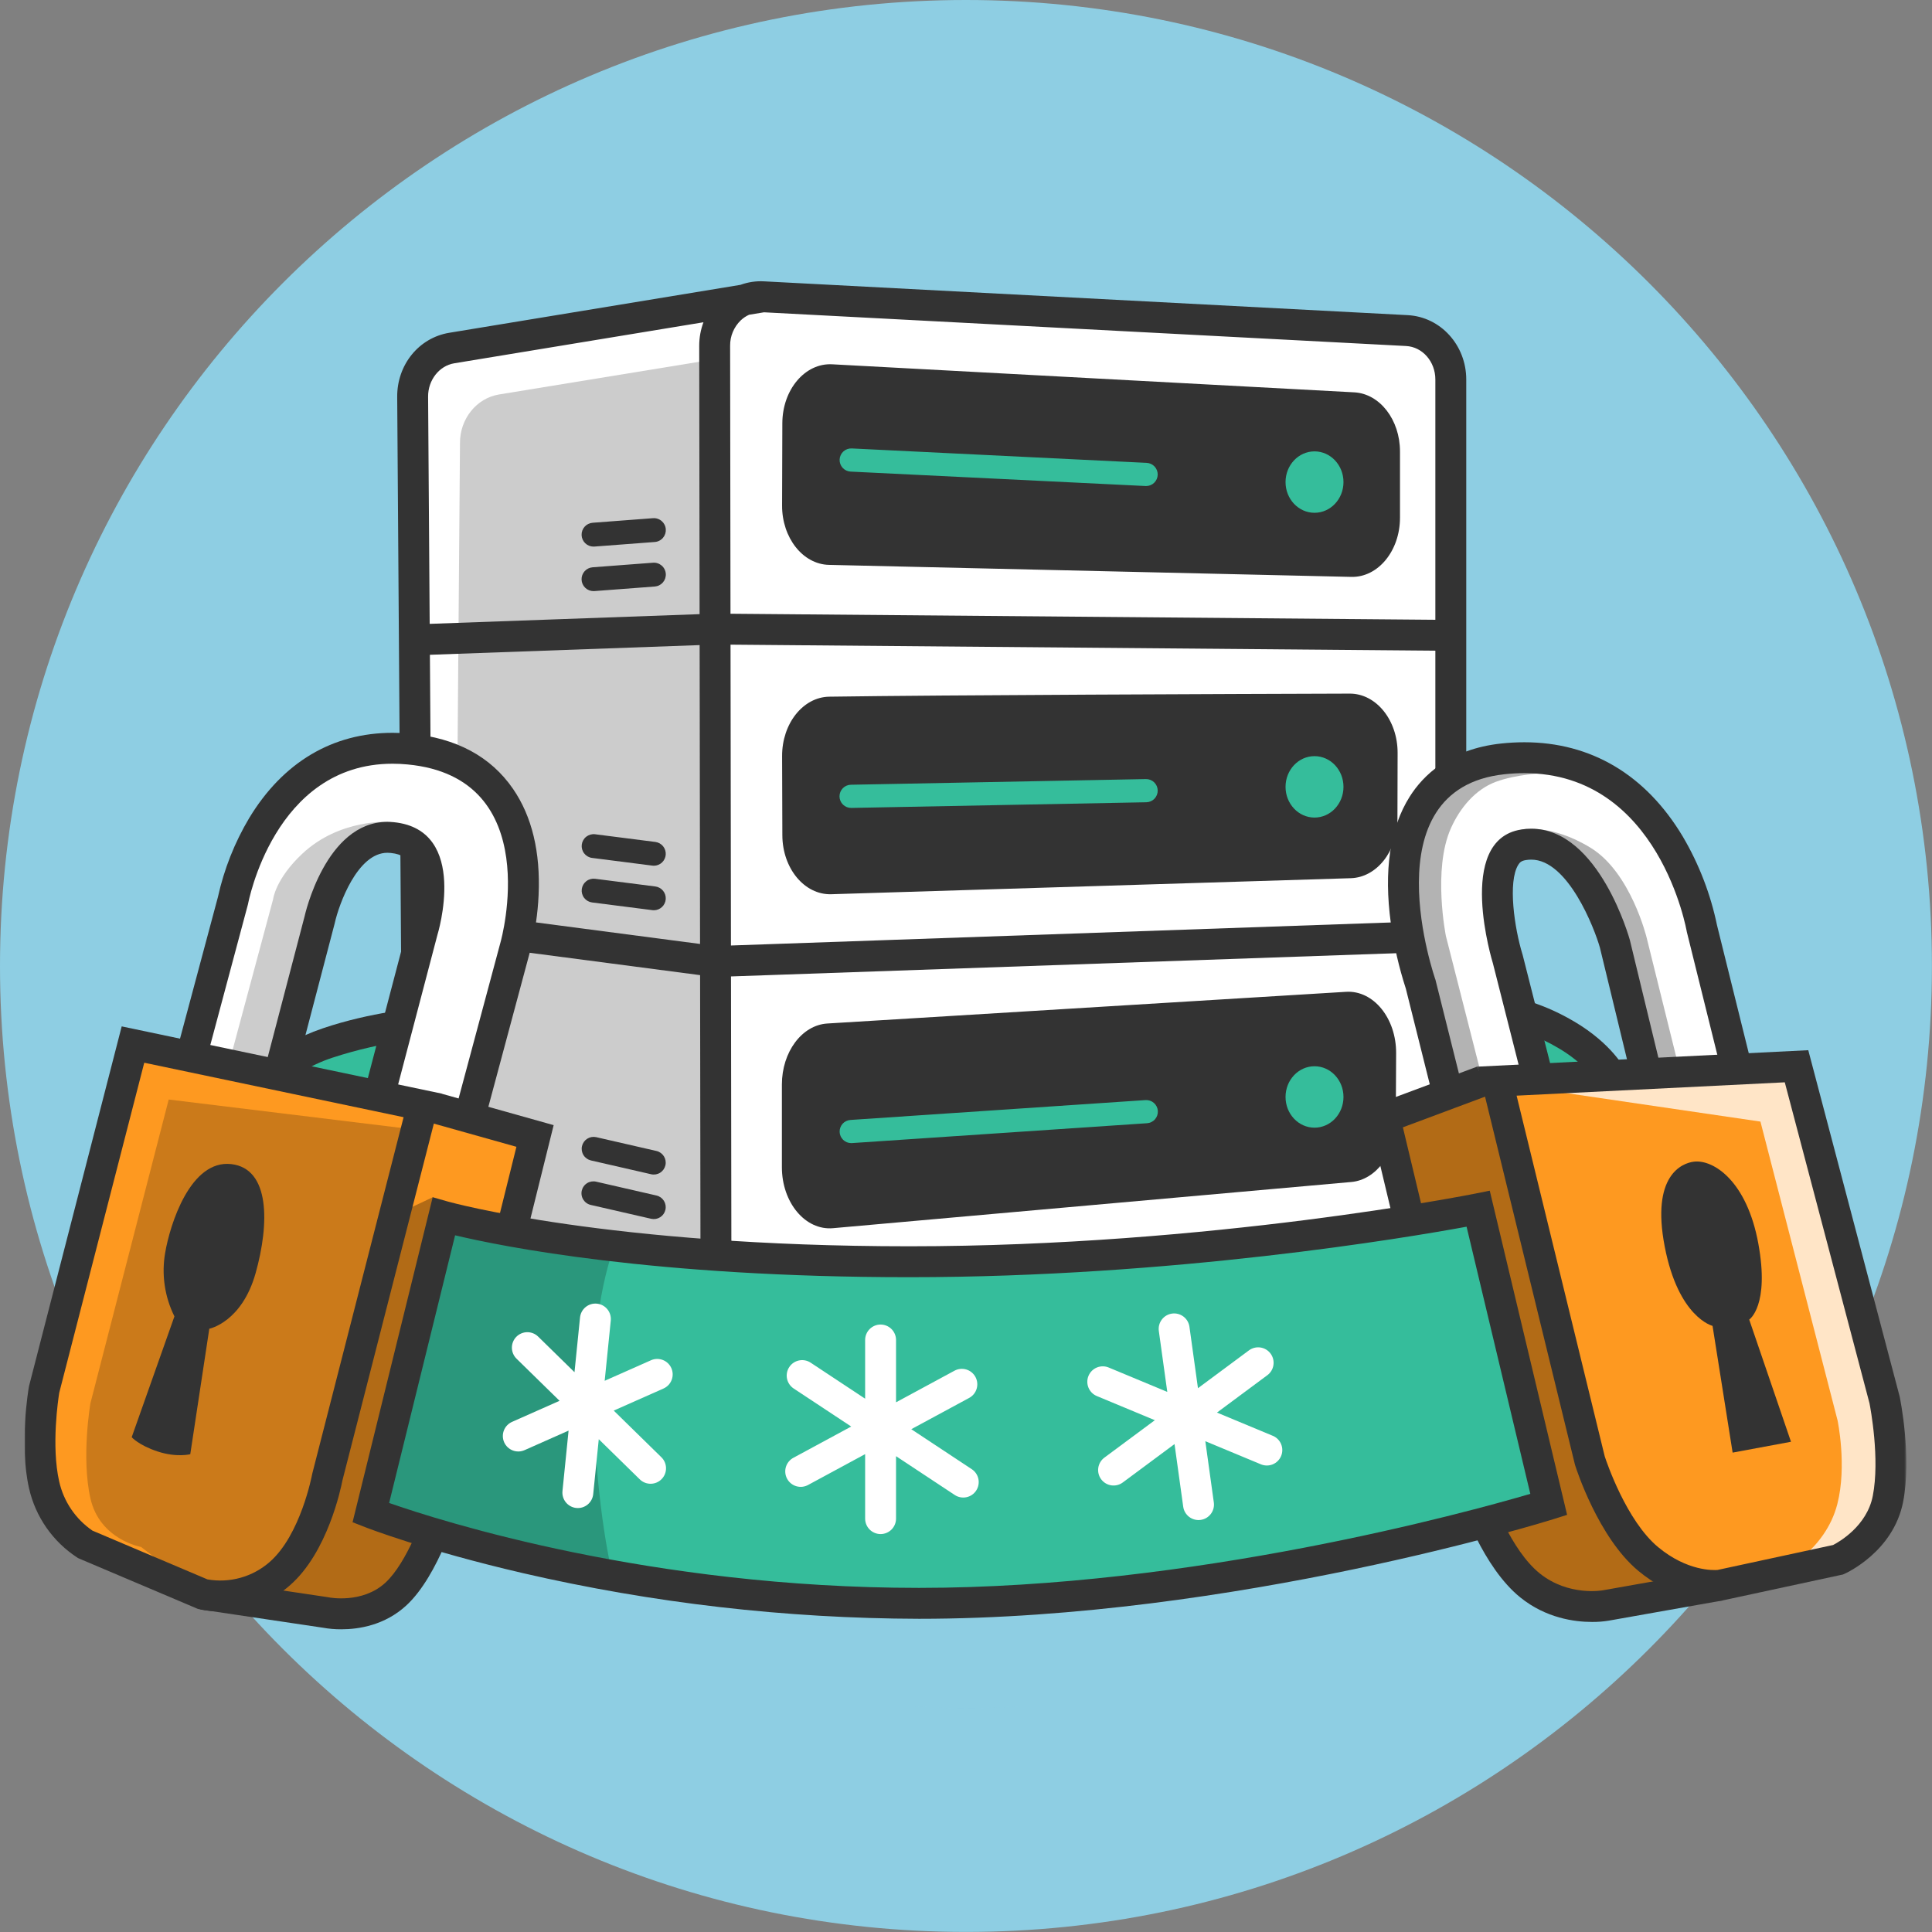 <?xml version="1.0" encoding="UTF-8"?> <svg xmlns="http://www.w3.org/2000/svg" width="868" height="868" viewBox="0 0 868 868" fill="none"><rect x="0" y="0" width="868" height="868" fill="#808080" stroke="none"/><path d="M433.982 867.964C673.664 867.964 867.964 673.664 867.964 433.982C867.964 194.3 673.664 0 433.982 0C194.3 0 0 194.3 0 433.982C0 673.664 194.3 867.964 433.982 867.964Z" fill="#8ECEE3"></path><g clip-path="url(#clip0_46_1244)"><mask id="mask0_46_1244" style="mask-type:luminance" maskUnits="userSpaceOnUse" x="11" y="117" width="846" height="651"><path d="M856.486 117H11V767.443H856.486V117Z" fill="white"></path></mask><g mask="url(#mask0_46_1244)"><path d="M434.083 767.443C613.634 767.443 759.189 621.837 759.189 442.221C759.189 262.606 613.634 117 434.083 117C254.532 117 108.977 262.606 108.977 442.221C108.977 621.837 254.532 767.443 434.083 767.443Z" fill="#8ECEE3"></path><path d="M120.877 485.637C120.877 485.637 126.179 475.747 147.242 468.58C168.305 461.413 189.845 459.693 189.845 459.693L193.523 504.702L120.877 485.637Z" fill="#35BD9B"></path><path d="M676.646 454.676C676.646 454.676 688.12 455.704 703.771 464.953C719.421 474.201 724.409 484.483 724.409 484.483L683.755 491.089L676.646 454.676Z" fill="#35BD9B"></path><path d="M201.241 513.905L110.598 490.122L114.763 482.359C115.438 481.099 122.022 469.831 145.01 462.008C166.645 454.648 188.383 452.847 189.297 452.774L196.204 452.222L201.241 513.905ZM134.728 482.093L185.81 495.497L183.515 467.412C171.956 468.938 160.562 471.53 149.479 475.154C144.293 476.845 139.337 479.176 134.728 482.093Z" fill="#333333"></path><path d="M678.23 499.017L668.062 446.937L677.265 447.762C677.797 447.81 690.493 449.042 707.301 458.975C724.262 469 730.05 480.202 730.653 481.446L734.732 489.837L678.23 499.017ZM685.545 464.028L689.276 483.152L711.652 479.516C708.195 476.219 704.364 473.337 700.237 470.93C695.58 468.151 690.658 465.839 685.545 464.028Z" fill="#333333"></path><path d="M342.857 133.337L202.954 156.368C192.79 158.038 185.314 167.357 185.393 178.263L187.818 525.734C187.888 535.623 194.173 544.245 203.182 546.81L343.921 578.798" fill="white"></path><path opacity="0.2" d="M321.084 161.404L224.221 177.221C214.057 178.895 206.584 188.211 206.661 199.115L204.098 525.46C204.166 535.347 210.452 543.971 219.456 546.535L343.917 578.799" fill="black"></path><path d="M342.858 133.336L632.088 148.526C643.135 149.106 651.81 158.769 651.81 170.494V534.194C651.81 545.711 643.429 555.277 632.595 556.128L343.921 578.796C331.903 579.74 321.658 569.669 321.64 556.895L321.084 155.336C321.067 142.749 331.001 132.713 342.858 133.336Z" fill="white"></path><path d="M373.883 163.67L608.442 176.27C619.926 176.887 628.98 188.596 628.98 202.823V232.61C628.98 247.482 619.124 259.46 607.114 259.184L372.439 253.786C360.707 253.517 351.323 241.634 351.369 227.109L351.486 190.119C351.533 175.03 361.706 163.016 373.883 163.67Z" fill="#333333"></path><path d="M372.576 313.003C424.02 312.246 554.651 311.783 606.393 311.623C618.297 311.586 627.945 323.552 627.912 338.295L627.836 368.052C627.801 382.447 618.521 394.191 606.903 394.55L373.494 401.754C361.466 402.125 351.541 390.182 351.492 375.28L351.377 339.702C351.323 325.093 360.786 313.177 372.576 313.003Z" fill="#333333"></path><path d="M371.729 459.834L604.754 445.599C617.052 444.847 627.321 457.453 627.245 473.201L627.096 503.814C627.026 518.175 618.319 530.043 607.121 531.04L374.244 551.793C361.831 552.898 351.285 540.314 351.285 524.395V487.271C351.285 472.607 360.284 460.536 371.729 459.834Z" fill="#333333"></path><path d="M590.578 230.385C597.766 230.385 603.593 224.208 603.593 216.587C603.593 208.967 597.766 202.79 590.578 202.79C583.39 202.79 577.562 208.967 577.562 216.587C577.562 224.208 583.39 230.385 590.578 230.385Z" fill="#35BD9B"></path><path d="M590.578 367.312C597.766 367.312 603.593 361.135 603.593 353.514C603.593 345.894 597.766 339.717 590.578 339.717C583.39 339.717 577.562 345.894 577.562 353.514C577.562 361.135 583.39 367.312 590.578 367.312Z" fill="#35BD9B"></path><path d="M590.578 506.638C597.766 506.638 603.593 500.461 603.593 492.841C603.593 485.219 597.766 479.043 590.578 479.043C583.39 479.043 577.562 485.219 577.562 492.841C577.562 500.461 583.39 506.638 590.578 506.638Z" fill="#35BD9B"></path><path d="M514.926 218.364C514.839 218.364 514.752 218.364 514.665 218.357L382.169 211.878C380.79 211.81 379.494 211.197 378.566 210.174C377.639 209.15 377.156 207.801 377.223 206.421C377.291 205.041 377.903 203.745 378.926 202.817C379.949 201.889 381.298 201.406 382.677 201.474L515.174 207.954C516.531 208.019 517.809 208.614 518.735 209.609C519.66 210.604 520.16 211.922 520.128 213.281C520.095 214.64 519.532 215.932 518.56 216.882C517.588 217.832 516.283 218.363 514.924 218.364H514.926Z" fill="#35BD9B"></path><path d="M382.425 362.98C381.741 362.987 381.063 362.858 380.429 362.602C379.795 362.346 379.217 361.968 378.729 361.489C378.242 361.01 377.853 360.439 377.585 359.81C377.318 359.181 377.177 358.505 377.17 357.821C377.164 357.137 377.292 356.459 377.548 355.824C377.804 355.19 378.182 354.612 378.661 354.124C379.14 353.636 379.71 353.247 380.339 352.979C380.968 352.711 381.644 352.571 382.328 352.564L514.824 350.018C515.508 350.005 516.187 350.127 516.824 350.377C517.461 350.627 518.043 350.999 518.535 351.473C519.027 351.948 519.422 352.514 519.696 353.141C519.97 353.768 520.117 354.442 520.13 355.126C520.143 355.81 520.022 356.49 519.772 357.127C519.523 357.764 519.151 358.346 518.676 358.839C518.202 359.331 517.636 359.726 517.009 359.999C516.382 360.274 515.708 360.421 515.024 360.434L382.527 362.98H382.425Z" fill="#35BD9B"></path><path d="M382.422 513.571C381.073 513.568 379.778 513.042 378.808 512.103C377.839 511.164 377.273 509.885 377.228 508.537C377.182 507.188 377.663 505.874 378.567 504.872C379.471 503.87 380.73 503.259 382.075 503.167L514.572 494.249C515.26 494.193 515.952 494.274 516.608 494.488C517.264 494.702 517.872 495.044 518.394 495.495C518.917 495.945 519.345 496.496 519.653 497.113C519.962 497.731 520.144 498.404 520.19 499.093C520.236 499.781 520.145 500.472 519.921 501.126C519.698 501.778 519.347 502.381 518.889 502.897C518.431 503.414 517.874 503.834 517.252 504.133C516.631 504.432 515.955 504.605 515.266 504.641L382.769 513.56C382.658 513.566 382.542 513.571 382.422 513.571Z" fill="#35BD9B"></path><path d="M632.451 141.588L343.222 126.398C339.639 126.204 336.054 126.739 332.684 127.97L201.827 149.515C188.182 151.762 178.351 163.871 178.452 178.308L180.881 525.781C180.968 538.699 189.362 550.092 201.286 553.488L201.466 553.538L329.991 582.751C333.796 584.757 338.033 585.804 342.334 585.802C343.04 585.802 343.75 585.774 344.462 585.716L633.137 563.048C647.5 561.919 658.751 549.247 658.751 534.19V170.49C658.751 155.058 647.198 142.363 632.451 141.588ZM193.145 294.182L314.328 289.824L314.514 424.098L193.941 408.27L193.145 294.182ZM328.21 289.627L644.868 292.344V413.737L328.397 424.791L328.21 289.627ZM644.868 170.49V278.452L328.191 275.739L328.025 155.329C328.006 153.212 328.415 151.112 329.23 149.158C330.045 147.203 331.247 145.434 332.765 143.958C333.873 142.904 335.149 142.044 336.542 141.412L343.245 140.309L631.723 155.456C639.094 155.845 644.868 162.448 644.868 170.49ZM204.08 163.219L316.044 144.788C314.782 148.165 314.137 151.741 314.141 155.346L314.307 275.923L193.047 280.285L192.334 178.212C192.283 170.775 197.332 164.33 204.08 163.219ZM194.761 525.684L194.039 422.29L314.533 438.104L314.698 556.903C314.703 559.749 315.113 562.58 315.913 565.311L204.924 540.083C198.977 538.309 194.807 532.413 194.761 525.684ZM632.05 549.207L344.427 571.792L335.205 569.696C334.592 569.292 334.012 568.842 333.47 568.348C331.912 566.876 330.674 565.098 329.833 563.126C328.992 561.154 328.566 559.03 328.581 556.886L328.417 438.687L644.864 427.635V534.194C644.868 542.047 639.237 548.639 632.05 549.207Z" fill="#333333"></path><path d="M266.644 265.577C266.78 265.577 266.916 265.572 267.054 265.562L294.184 263.506C294.886 263.453 295.57 263.262 296.198 262.944C296.826 262.626 297.385 262.188 297.844 261.654C298.303 261.12 298.651 260.501 298.871 259.832C299.09 259.163 299.176 258.458 299.123 257.756C299.07 257.054 298.879 256.369 298.561 255.741C298.244 255.113 297.805 254.553 297.271 254.094C296.737 253.635 296.119 253.286 295.45 253.067C294.782 252.847 294.076 252.762 293.374 252.815L266.245 254.87C264.862 254.973 263.572 255.608 262.647 256.643C261.723 257.677 261.236 259.03 261.287 260.416C261.339 261.802 261.925 263.115 262.925 264.077C263.924 265.04 265.257 265.577 266.644 265.577Z" fill="#333333"></path><path d="M266.645 245.573C266.781 245.573 266.917 245.567 267.055 245.557L294.184 243.501C294.886 243.449 295.571 243.258 296.198 242.94C296.826 242.622 297.386 242.183 297.844 241.649C298.303 241.115 298.652 240.496 298.872 239.827C299.091 239.159 299.176 238.453 299.123 237.751C299.07 237.049 298.879 236.364 298.562 235.736C298.244 235.108 297.806 234.548 297.272 234.09C296.738 233.631 296.119 233.282 295.45 233.062C294.782 232.842 294.077 232.757 293.375 232.81L266.245 234.865C264.864 234.971 263.577 235.607 262.655 236.641C261.733 237.675 261.247 239.026 261.299 240.411C261.35 241.795 261.936 243.107 262.933 244.069C263.929 245.031 265.26 245.57 266.645 245.573Z" fill="#333333"></path><path d="M294.457 398.274L267.328 394.81C265.925 394.643 264.513 395.037 263.398 395.907C262.283 396.776 261.558 398.051 261.379 399.454C261.2 400.857 261.582 402.273 262.442 403.396C263.302 404.517 264.57 405.254 265.97 405.446L293.1 408.91C293.328 408.939 293.557 408.954 293.786 408.954C295.143 408.945 296.446 408.421 297.433 407.488C298.419 406.556 299.015 405.284 299.101 403.929C299.186 402.574 298.754 401.237 297.892 400.188C297.03 399.139 295.803 398.456 294.457 398.277V398.274Z" fill="#333333"></path><path d="M265.97 385.44L293.1 388.904C293.328 388.933 293.557 388.948 293.786 388.948C295.143 388.939 296.446 388.416 297.433 387.483C298.419 386.55 299.015 385.278 299.101 383.923C299.186 382.568 298.754 381.231 297.892 380.182C297.03 379.133 295.803 378.45 294.457 378.271L267.328 374.807C265.925 374.641 264.513 375.035 263.398 375.904C262.283 376.775 261.558 378.049 261.379 379.452C261.2 380.855 261.582 382.271 262.442 383.394C263.302 384.515 264.57 385.253 265.97 385.444V385.44Z" fill="#333333"></path><path d="M294.976 537.124L267.847 530.901C267.159 530.737 266.444 530.711 265.745 530.823C265.047 530.937 264.377 531.187 263.776 531.56C263.174 531.934 262.652 532.423 262.241 532.999C261.829 533.576 261.536 534.228 261.377 534.918C261.22 535.608 261.2 536.323 261.319 537.021C261.438 537.719 261.695 538.386 262.074 538.985C262.453 539.583 262.946 540.101 263.526 540.507C264.105 540.913 264.76 541.201 265.451 541.353L292.581 547.576C293.961 547.879 295.405 547.625 296.599 546.868C297.793 546.112 298.64 544.915 298.955 543.537C299.271 542.159 299.03 540.712 298.285 539.511C297.54 538.311 296.351 537.452 294.976 537.124Z" fill="#333333"></path><path d="M294.977 517.119L267.848 510.895C266.468 510.592 265.023 510.845 263.83 511.602C262.636 512.358 261.789 513.555 261.474 514.934C261.158 516.311 261.398 517.758 262.143 518.96C262.889 520.16 264.078 521.018 265.452 521.347L292.581 527.57C293.962 527.874 295.406 527.62 296.6 526.864C297.793 526.108 298.64 524.91 298.956 523.532C299.272 522.155 299.031 520.708 298.286 519.506C297.541 518.305 296.351 517.447 294.977 517.119Z" fill="#333333"></path><path d="M162.841 524.325L190.694 418.315L190.733 418.189C192.72 411.723 196.408 392.711 189.692 382.592C186.91 378.402 182.529 376.061 176.3 375.435C175.541 375.358 174.783 375.319 174.044 375.319C151.316 375.319 142.902 412.475 142.819 412.851L142.762 413.088L116.166 514.659L77.9 507.966L105.493 404.869C108.043 393.112 112.493 381.849 118.668 371.525C132.334 348.969 152.275 337.047 176.336 337.047C178.716 337.047 181.17 337.164 183.63 337.394C201.852 339.108 215.453 346.334 224.065 358.866C241.716 384.548 231.273 422.967 230.819 424.59L200.739 536.688L162.841 524.325Z" fill="white"></path><g opacity="0.2"><path d="M103.895 473.965L130.809 482.197L154.577 393.446L183.694 370.822L174.718 369.252C174.718 369.252 152.679 367.721 135.779 383.586C123.75 394.879 122.713 403.948 122.713 403.948L103.895 473.965Z" fill="black"></path></g><path d="M176.338 343.123C178.51 343.123 180.753 343.229 183.064 343.445C245.538 349.322 224.974 422.953 224.974 422.953L196.533 528.926L170.168 520.326L196.533 419.985C196.533 419.985 211.149 372.827 176.903 369.387C175.929 369.289 174.974 369.242 174.039 369.241C146.163 369.241 136.882 411.545 136.882 411.545L111.707 507.712L85.485 503.125L111.42 406.227C111.42 406.227 122.967 343.123 176.338 343.123ZM176.338 329.236C149.397 329.236 127.147 342.46 111.99 367.478C105.413 378.51 100.652 390.529 97.891 403.075L72.074 499.533L68.15 514.192L83.094 516.805L109.315 521.392L121.897 523.594L125.134 511.23L150.312 415.067L150.382 414.797L150.442 414.525C152.271 406.408 160.551 383.131 174.037 383.131C174.516 383.131 175.013 383.157 175.513 383.208C181.084 383.767 182.548 385.964 183.173 386.901C187.789 393.828 185.224 409.439 183.259 415.913L183.173 416.202L183.107 416.457L156.743 516.798L153.412 529.471L165.866 533.533L192.23 542.134L206.147 546.674L209.943 532.532L238.373 426.589C240.406 418.578 241.613 410.381 241.98 402.125C242.854 382.835 238.994 366.791 230.505 354.441C220.518 339.91 204.995 331.558 184.364 329.616C181.662 329.361 178.963 329.233 176.341 329.233L176.338 329.236Z" fill="#333333"></path><path d="M91.074 716.222L146.24 724.44C146.24 724.44 164.581 728.453 177.911 716.127C191.24 703.8 199.69 674.271 199.69 674.271L240.385 510.363L189.852 496.626" fill="#FE9920"></path><path opacity="0.3" d="M91.074 716.223L146.24 724.441C146.24 724.441 164.581 728.454 177.911 716.127C191.24 703.801 199.69 674.272 199.69 674.272L206.921 645.148L194.457 537.885L179.054 545.123" fill="black"></path><path d="M153.348 732.003C150.562 732.021 147.78 731.779 145.038 731.283L90.051 723.091L92.095 709.354L147.494 717.607L147.723 717.657C147.838 717.68 162.789 720.653 173.193 711.03C182.907 702.042 190.732 680.271 192.976 672.477L232.017 515.228L194.177 504.602L197.929 491.235L248.743 505.499L206.359 676.185C205.992 677.467 197.202 707.735 182.619 721.225C172.907 730.212 161.161 732.003 153.348 732.003Z" fill="#333333"></path><path d="M59.741 469.297L189.847 496.627L147.05 663.665C147.05 663.665 141.7 693.098 125.652 707.049C120.969 711.116 115.419 714.056 109.425 715.647C103.431 717.237 97.153 717.434 91.072 716.223L38.343 693.861C28.927 687.688 22.281 678.093 19.811 667.105C15.608 648.567 19.811 624.294 19.811 624.294L59.741 469.297Z" fill="#FE9920"></path><path opacity="0.2" d="M75.794 493.989L187.043 507.573L147.05 663.664C147.05 663.664 141.7 693.097 125.652 707.048C120.969 711.115 115.419 714.056 109.425 715.646C103.431 717.236 97.153 717.433 91.072 716.222L63.369 695.007C63.369 695.007 44.837 691.758 40.635 673.22C36.433 654.683 40.635 630.41 40.635 630.41L75.794 493.989Z" fill="black"></path><path d="M98.863 723.95C95.661 723.988 92.465 723.651 89.341 722.947L88.84 722.819L88.364 722.616L35.251 700.093L34.89 699.886C23.794 692.738 15.948 681.516 13.042 668.638C8.583 648.971 12.79 624.153 12.972 623.106L13.089 622.559L54.675 461.133L198.372 491.318L153.832 665.17C153.203 668.454 147.237 697.483 130.207 712.29C121.532 719.872 110.384 724.019 98.863 723.95ZM93.208 709.585C98.142 710.451 103.209 710.203 108.035 708.856C112.861 707.511 117.325 705.102 121.101 701.808C135.082 689.656 140.173 662.686 140.223 662.417L140.327 661.941L181.324 501.931L64.809 477.454L26.614 625.73C26.204 628.277 22.964 649.6 26.585 665.571C28.595 674.564 33.937 682.461 41.535 687.673L93.208 709.585Z" fill="#333333"></path><path d="M94.033 596.963L85.484 653.343C85.484 653.343 79.394 654.92 70.869 652.128C62.343 649.336 59.166 645.705 59.166 645.705L78.367 591.427C73.952 582.561 72.499 572.511 74.221 562.756C76.365 550.208 85.484 520.904 103.896 523.002C121.38 524.998 121.069 549.759 114.86 571.928C108.651 594.098 94.033 596.963 94.033 596.963Z" fill="#333333"></path><path d="M639.105 441.983C637.561 437.483 622.08 390.423 639.924 362.115C647.329 350.367 659.209 343.54 675.234 341.814C678.417 341.469 681.616 341.294 684.818 341.289C711.947 341.289 734.265 354.637 749.359 379.889C756.212 391.502 761.087 404.174 763.788 417.386L787.979 514.899L750.425 523.083L726.367 423.819C725.788 421.794 713.05 378.402 687.962 378.402C686.758 378.404 685.557 378.5 684.369 378.687C682.553 378.89 680.808 379.509 679.271 380.496C677.733 381.483 676.445 382.812 675.504 384.379C668.144 396.194 673.745 422.032 676.525 430.99L676.572 431.142L699.817 522.771L660.994 529.417L639.105 441.983Z" fill="white"></path><path opacity="0.3" d="M693.363 347.365C693.363 347.365 681.136 347.84 671.965 351.28C662.795 354.72 655.905 362.972 651.81 372.212C643.594 390.746 649.612 420.56 649.612 420.56L666.21 485.66L650.759 491.083L627.908 384.439L640.442 356.69L675.308 341.056L693.363 347.365Z" fill="black"></path><g opacity="0.3"><path d="M755.442 484.345L739.293 486.234L715.525 397.483L683.428 372.685C683.428 372.685 696.79 369.889 714.751 380.974C732.713 392.058 739.779 421.204 739.779 421.204L755.442 484.345Z" fill="black"></path></g><path d="M684.818 347.365C745.657 347.356 757.843 418.649 757.843 418.649L780.576 510.291L754.928 515.881L732.242 422.28C732.242 422.28 718.526 372.328 687.961 372.327C686.444 372.328 684.928 372.448 683.429 372.685C653.529 377.367 670.724 432.792 670.724 432.792L692.312 517.888L665.518 522.475L644.932 440.246C644.932 440.246 614.727 354.43 675.882 347.855C678.851 347.533 681.834 347.369 684.82 347.365M684.831 333.477C681.348 333.481 677.867 333.672 674.404 334.047C651.34 336.527 639.333 348.413 633.323 357.948C624.485 371.968 621.642 391.093 624.872 414.789C626.249 424.765 628.503 434.599 631.609 444.177L652.047 525.849L655.171 538.335L667.854 536.165L694.648 531.579L709.459 529.043L705.763 514.473L684.18 429.374L684.093 429.021L683.986 428.674C680.407 417.024 677.34 396.182 682.14 388.501C682.84 387.381 683.595 386.715 685.579 386.404C686.368 386.28 687.165 386.215 687.963 386.213C704.434 386.213 716.379 417.114 718.806 425.773L741.44 519.152L744.637 532.337L757.888 529.449L783.536 523.859L797.496 520.821L794.055 506.948L771.419 415.712C768.512 401.684 763.324 388.228 756.061 375.88C739.481 348.14 714.85 333.477 684.831 333.477Z" fill="#333333"></path><path d="M672.635 485.732L622.102 502.121L662.652 671.692C662.652 671.692 671.823 699.775 687.441 712.323C703.06 724.871 721.542 721.288 721.542 721.288L772.743 712.209" fill="#FE9920"></path><path opacity="0.3" d="M672.635 485.732L622.102 502.121L662.652 671.692C662.652 671.692 671.823 699.775 687.441 712.323C703.06 724.871 721.542 721.288 721.542 721.288L772.743 712.209" fill="black"></path><path d="M715.26 728.699C707.364 728.699 694.602 726.981 683.093 717.736C666.062 704.053 656.455 675.075 656.053 673.848L655.901 673.307L613.922 497.761L663.784 479.155L668.635 492.166L630.283 506.479L669.329 669.772C670.234 672.422 678.7 696.394 691.786 706.908C704.746 717.324 720.073 714.498 720.222 714.47L720.33 714.45L771.532 705.371L773.956 719.046L722.784 728.119C720.297 728.529 717.78 728.723 715.26 728.699Z" fill="#333333"></path><path d="M672.635 485.733L807.135 479.044L846.683 628.881C846.683 628.881 851.936 654.348 848.211 673.41C844.485 692.472 825.858 700.74 825.858 700.74L772.743 712.209C772.743 712.209 757.268 714.312 740.552 700.456C723.836 686.6 714.282 656.211 714.282 656.211L672.635 485.733Z" fill="#FE9920"></path><path opacity="0.75" d="M807.135 479.044L845.921 638.819L848.213 673.412L831.974 698.063L799.746 706.377C799.746 706.377 820.059 696.916 825.478 675.703C829.873 658.502 825.573 638.148 825.573 638.148L790.923 503.902L681.42 487.835L807.135 479.044Z" fill="white"></path><path d="M770.513 719.255C764.439 719.255 750.545 717.755 736.125 705.801C718.037 690.809 708.077 659.613 707.665 658.293L707.543 657.859L663.898 479.214L812.412 471.826L853.483 627.476C853.709 628.571 858.973 654.541 855.026 674.743C850.657 697.098 829.57 706.685 828.675 707.087L828.022 707.377L773.681 719.089C772.63 719.211 771.571 719.266 770.513 719.255ZM720.967 654.317C721.788 656.824 730.713 683.281 744.983 695.108C758.062 705.948 769.839 705.487 771.656 705.34L823.573 694.131C826.303 692.719 838.758 685.605 841.399 672.078C844.655 655.413 840.346 632.632 839.918 630.449L801.86 486.258L681.375 492.25L720.967 654.317Z" fill="#333333"></path><path d="M769.403 595.683L778.427 652.624L804.649 647.75L785.88 592.854C785.88 592.854 795.123 586.763 789.965 558.668C784.806 530.573 769.834 520.898 761.09 521.901C755.653 522.525 741.748 528.064 747.909 560.03C754.071 591.996 769.403 595.683 769.403 595.683Z" fill="#333333"></path><path d="M199.407 546.532C199.407 546.532 270.574 566.871 408.513 566.871C546.452 566.871 664.115 543.073 664.115 543.073L695.807 675.912C695.807 675.912 555.05 720.34 412.91 720.34C270.771 720.34 166.598 679.649 166.598 679.649L199.407 546.532Z" fill="#35BD9B"></path><path opacity="0.2" d="M199.406 546.532L276.363 559.118C276.363 559.118 265.473 584.297 266.645 631.313C267.817 678.328 275.235 707.957 275.235 707.957L166.594 679.649L199.406 546.532Z" fill="black"></path><path d="M412.911 727.284C352.985 727.128 293.267 720.243 234.877 706.759C191.082 696.59 165.151 686.541 164.069 686.117L158.396 683.902L194.392 537.875L201.314 539.853C202.217 540.109 273.573 559.925 408.513 559.925C544.189 559.925 661.57 536.501 662.739 536.264L669.312 534.934L704.059 680.585L697.899 682.53C696.478 682.982 554.482 727.284 412.911 727.284ZM174.828 675.249C198.382 683.476 292.36 713.396 412.907 713.396C535.727 713.396 658.926 679.531 687.532 671.148L658.898 551.128C632.099 556.053 527.164 573.815 408.51 573.815C293.801 573.815 225.556 560.026 204.467 554.993L174.828 675.249Z" fill="#333333"></path><path d="M292.463 611.134L271.668 620.357L274.404 593.309C274.59 591.477 274.04 589.645 272.876 588.218C271.712 586.792 270.029 585.886 268.198 585.7C266.366 585.514 264.535 586.065 263.109 587.229C261.682 588.393 260.777 590.077 260.591 591.91L258.105 616.487L241.762 600.484C240.444 599.203 238.673 598.496 236.837 598.519C235 598.541 233.247 599.291 231.962 600.604C230.677 601.918 229.964 603.687 229.981 605.525C229.997 607.363 230.742 609.119 232.05 610.409L251.395 629.348L230.077 638.803C229.239 639.169 228.481 639.697 227.847 640.358C227.213 641.018 226.716 641.797 226.384 642.649C226.053 643.503 225.892 644.413 225.914 645.328C225.935 646.243 226.137 647.145 226.508 647.982C226.878 648.818 227.411 649.574 228.075 650.204C228.738 650.834 229.519 651.327 230.374 651.653C231.229 651.981 232.14 652.135 233.054 652.109C233.969 652.082 234.87 651.875 235.703 651.5L255.449 642.742L252.704 669.886C252.612 670.793 252.7 671.709 252.962 672.582C253.225 673.456 253.656 674.269 254.232 674.976C254.809 675.682 255.519 676.268 256.321 676.7C257.124 677.133 258.004 677.402 258.912 677.494C259.818 677.586 260.735 677.498 261.607 677.236C262.48 676.974 263.293 676.541 264 675.965C264.706 675.389 265.292 674.679 265.724 673.875C266.155 673.072 266.425 672.192 266.517 671.285L269.014 646.601L287.385 664.588C288.034 665.237 288.805 665.75 289.654 666.098C290.502 666.447 291.412 666.623 292.329 666.618C293.247 666.612 294.154 666.425 294.999 666.067C295.843 665.709 296.608 665.187 297.25 664.531C297.892 663.875 298.397 663.099 298.737 662.246C299.077 661.394 299.244 660.483 299.23 659.565C299.216 658.648 299.02 657.741 298.653 656.9C298.287 656.059 297.757 655.299 297.095 654.663L275.733 633.745L298.09 623.829C299.774 623.082 301.091 621.698 301.754 619.979C302.416 618.26 302.369 616.349 301.623 614.666C300.877 612.982 299.493 611.664 297.775 611.001C296.057 610.339 294.147 610.386 292.463 611.132V611.134Z" fill="white"></path><path d="M436.598 660.072L409.416 642.104L435.436 628.043C437.056 627.167 438.262 625.684 438.789 623.919C439.316 622.154 439.12 620.252 438.245 618.631C437.369 617.011 435.887 615.804 434.123 615.277C432.358 614.75 430.457 614.946 428.837 615.821L402.567 630.02V602.029C402.567 600.187 401.836 598.421 400.534 597.119C399.233 595.817 397.467 595.085 395.626 595.085C393.784 595.085 392.019 595.817 390.717 597.119C389.416 598.421 388.684 600.187 388.684 602.029V628.398L364.215 612.221C362.679 611.205 360.803 610.843 359 611.211C357.196 611.579 355.612 612.65 354.597 614.186C353.582 615.722 353.219 617.6 353.587 619.404C353.956 621.208 355.025 622.792 356.561 623.808L382.427 640.907L356.56 654.888C355.738 655.311 355.009 655.893 354.416 656.6C353.822 657.307 353.375 658.127 353.102 659.009C352.828 659.891 352.734 660.819 352.824 661.739C352.914 662.659 353.186 663.551 353.624 664.363C354.063 665.177 354.659 665.894 355.379 666.473C356.098 667.052 356.926 667.482 357.813 667.738C358.701 667.993 359.63 668.069 360.547 667.96C361.465 667.852 362.351 667.562 363.154 667.106L388.683 653.305V682.275C388.683 684.117 389.415 685.884 390.716 687.186C392.019 688.488 393.784 689.219 395.625 689.219C397.466 689.219 399.232 688.488 400.533 687.186C401.835 685.884 402.566 684.117 402.566 682.275V654.223L428.944 671.66C430.48 672.675 432.357 673.038 434.161 672.67C435.965 672.301 437.548 671.231 438.563 669.695C439.578 668.157 439.941 666.281 439.573 664.476C439.205 662.672 438.134 661.088 436.598 660.072Z" fill="white"></path><path d="M571.785 645.051L546.758 634.635L569.393 617.841C570.126 617.298 570.744 616.616 571.212 615.834C571.682 615.051 571.991 614.185 572.125 613.283C572.259 612.381 572.213 611.461 571.992 610.577C571.771 609.692 571.377 608.86 570.835 608.127C570.292 607.395 569.61 606.777 568.828 606.307C568.046 605.839 567.179 605.529 566.278 605.395C565.375 605.26 564.456 605.306 563.572 605.528C562.688 605.749 561.856 606.142 561.123 606.686L538.216 623.684L534.386 596.07C534.13 594.249 533.161 592.603 531.693 591.496C530.226 590.387 528.379 589.907 526.557 590.16C524.736 590.412 523.089 591.379 521.979 592.845C520.869 594.311 520.385 596.158 520.634 597.98L524.431 625.345L498.149 614.408C497.306 614.052 496.401 613.865 495.486 613.86C494.571 613.855 493.664 614.03 492.816 614.376C491.969 614.723 491.199 615.234 490.55 615.879C489.901 616.524 489.386 617.292 489.035 618.137C488.683 618.983 488.502 619.889 488.502 620.805C488.503 621.719 488.683 622.627 489.035 623.471C489.387 624.317 489.902 625.084 490.551 625.73C491.2 626.375 491.971 626.885 492.818 627.231L518.841 638.06L496.202 654.856C495.463 655.397 494.838 656.078 494.363 656.861C493.889 657.645 493.574 658.514 493.436 659.419C493.299 660.325 493.342 661.249 493.562 662.138C493.784 663.027 494.178 663.863 494.723 664.599C495.269 665.334 495.955 665.954 496.741 666.424C497.527 666.894 498.398 667.203 499.304 667.335C500.21 667.466 501.133 667.416 502.02 667.189C502.907 666.962 503.74 666.562 504.472 666.011L527.684 648.79L531.589 676.918C531.713 677.823 532.013 678.694 532.475 679.482C532.936 680.27 533.546 680.96 534.274 681.511C535.002 682.063 535.831 682.465 536.714 682.696C537.597 682.926 538.517 682.98 539.421 682.854C540.325 682.729 541.195 682.427 541.982 681.964C542.769 681.501 543.457 680.888 544.007 680.159C544.557 679.431 544.957 678.601 545.187 677.717C545.415 676.833 545.468 675.913 545.34 675.009L541.522 647.493L566.459 657.868C567.301 658.225 568.206 658.412 569.122 658.418C570.037 658.423 570.944 658.248 571.792 657.901C572.639 657.554 573.409 657.044 574.058 656.398C574.707 655.753 575.222 654.986 575.573 654.14C575.925 653.295 576.106 652.389 576.106 651.473C576.105 650.557 575.925 649.651 575.573 648.805C575.221 647.96 574.706 647.193 574.056 646.548C573.407 645.902 572.637 645.392 571.79 645.045L571.785 645.051Z" fill="white"></path></g></g><defs><clipPath id="clip0_46_1244"><rect width="846" height="651" fill="white" transform="translate(11 117)"></rect></clipPath></defs></svg> 
